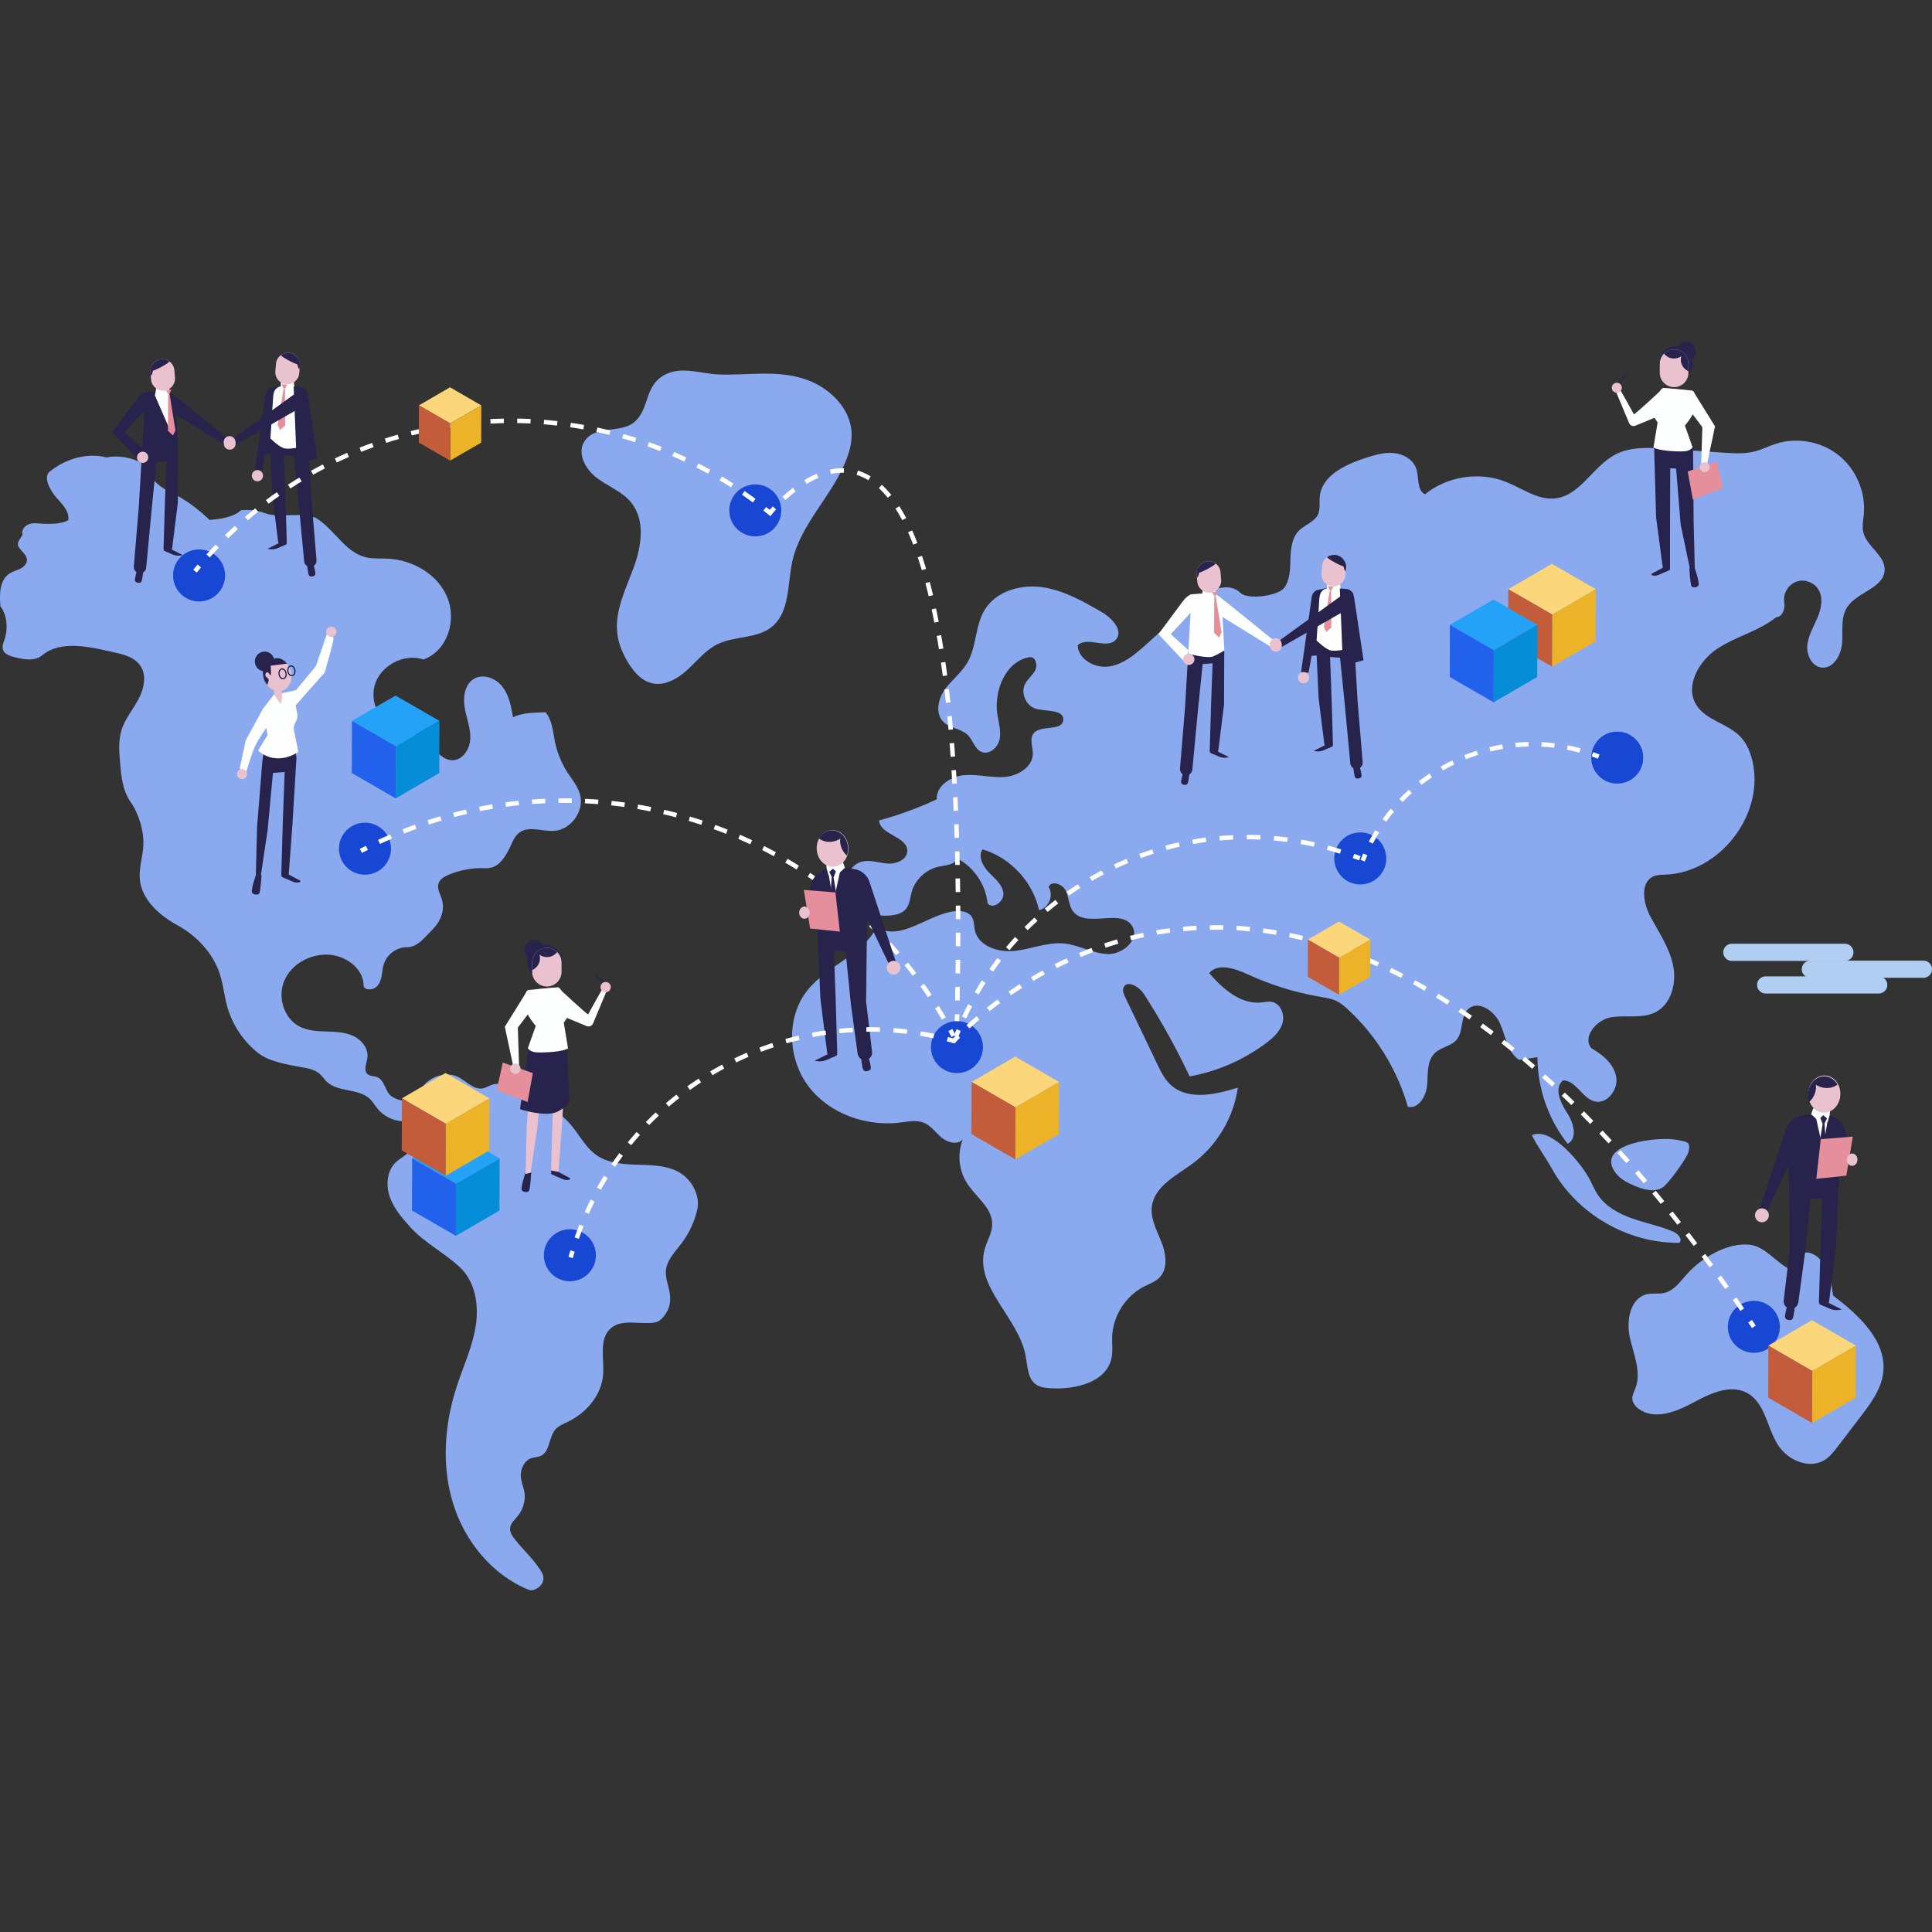 <?xml version="1.0" encoding="utf-8"?>
<!-- Generator: Adobe Illustrator 17.0.0, SVG Export Plug-In . SVG Version: 6.00 Build 0)  -->
<!DOCTYPE svg PUBLIC "-//W3C//DTD SVG 1.1//EN" "http://www.w3.org/Graphics/SVG/1.1/DTD/svg11.dtd">
<svg version="1.1" id="Layer_1" xmlns="http://www.w3.org/2000/svg" xmlns:xlink="http://www.w3.org/1999/xlink" x="0px" y="0px"
	 width="144px" height="144px" viewBox="0 0 144 144" enable-background="new 0 0 144 144" xml:space="preserve">
<rect x="0" y="0" width="144" height="144" fill="#333333" stroke="none"/>
<g>
	<g>
		<g>
			<g>
				<defs>
					<path id="SVGID_1_" d="M-28.516,111.245l-28.11-4.942c-3.141-0.552-19.629-1.288-19.076-4.429l-1.044-16.287
						c-0.704-10.976,4.706-21.439,14.057-27.231c2.783-1.724,5.564-3.342,7.96-4.615c3.649-1.94,8.129-1.324,11.118,1.53
						l21.352,20.387c3.141,0.552,5.259,3.574,4.707,6.715l-4.248,24.165C-22.353,109.679-25.375,111.797-28.516,111.245z"/>
				</defs>
				<clipPath id="SVGID_2_">
					<use xlink:href="#SVGID_1_"  overflow="visible"/>
				</clipPath>
				<g opacity="0.1" clip-path="url(#SVGID_2_)">
					<path fill="#606060" d="M-36.787,85.327c0,0-2.053,7.146-7.375,10.39c0,0,29.56,22.169,33.739,24.113
						c4.179,1.944,13.422-17.585,12.289-18.906C0.733,99.603-36.787,85.327-36.787,85.327z"/>
				</g>
			</g>
		</g>
		<g>
			<g>
				<defs>
					<path id="SVGID_3_" d="M-27.384,114.075l-28.11-4.942c-3.141-0.552-19.629-1.288-19.076-4.429l-1.044-16.287
						c-0.704-10.976,4.706-21.439,14.057-27.231c2.783-1.724,5.564-3.342,7.96-4.615c3.649-1.94,8.129-1.324,11.118,1.53
						l21.352,20.387c3.141,0.552,5.259,3.574,4.707,6.715l-4.248,24.165C-21.222,112.509-24.243,114.627-27.384,114.075z"/>
				</defs>
				<clipPath id="SVGID_4_">
					<use xlink:href="#SVGID_3_"  overflow="visible"/>
				</clipPath>
				<g clip-path="url(#SVGID_4_)">
					<path fill="#525B9B" d="M-35.656,88.156c0,0-2.053,7.146-7.375,10.39c0,0,29.56,22.169,33.739,24.113
						c4.179,1.944,13.422-17.585,12.289-18.906C1.865,102.432-35.656,88.156-35.656,88.156z"/>
				</g>
			</g>
		</g>
	</g>
</g>
<g>
	<g>
		<path fill="#8AA9EF" d="M19.821,38.272c-0.59-0.223-1.231-0.307-1.858-0.243c-0.553,0.524-1.586,0.672-2.346,0.723
			c-0.782-0.761-1.725-1.468-2.697-1.962c-0.65-0.33-1.409-0.678-1.609-1.379c-0.32-1.119-2.236-1.57-3.371-1.313
			c-1.44-0.389-3.084,0.112-4.24,1.055c-0.511,0.416,0.064,1.449,0.504,1.938c0.441,0.49,0.988,1.036,0.885,1.687
			c-0.533,0.272-1.256,0.287-1.854,0.26c-0.352-0.016-0.713-0.084-1.049,0.02c-0.336,0.104-0.629,0.469-0.499,0.796
			c-0.231,0.402-0.509,0.613-0.241,0.991c0.209,0.295,0.564,0.538,0.561,0.899c-0.002,0.287-0.244,0.519-0.501,0.648
			c-0.257,0.129-0.545,0.194-0.788,0.348c-0.759,0.482-0.766,1.568-0.685,2.463c0.491,0.602,0.568,1.64,0.331,2.38
			c-0.09,0.282-0.235,0.582-0.134,0.86c0.116,0.319,0.491,0.444,0.819,0.529c0.702,0.181,1.527,0.338,2.085-0.124
			c1.471-1.218,3.756-0.587,5.619-0.168c0.644,0.145,1.321,0.382,1.697,0.924c0.501,0.722,0.287,1.725-0.125,2.502
			c-0.413,0.776-1.005,1.466-1.266,2.306c-0.245,0.787-0.177,1.633-0.106,2.454c0.087,1.011,0.193,2.076,0.779,2.904
			c0.614,0.869,1.002,2.165,0.953,3.228c-0.039,0.853-0.34,1.692-0.262,2.542c0.142,1.542,1.474,2.699,2.833,3.441
			c1.422,0.777,2.648,2.099,3.139,3.644c0.246,0.776,0.32,1.596,0.536,2.38c0.375,1.358,1.191,2.591,2.294,3.468
			c0.804,0.639,2.123,0.866,3.133,1.049c0.524,0.095,1.089,0.171,1.484,0.528c0.182,0.165,0.314,0.379,0.488,0.551
			c0.844,0.835,2.398,0.492,3.252,1.317c0.22,0.213,0.371,0.486,0.565,0.723c0.521,0.639,1.368,0.996,2.189,0.922
			c-0.192,0.627,0.56,1.364,0.328,1.977c-0.187,0.494-0.752,0.711-1.14,1.069c-0.674,0.622-0.778,1.685-0.488,2.554
			c0.29,0.869,0.904,1.588,1.518,2.269c1.14,1.264,2.51,1.877,3.745,3.046c1.145,1.084,1.406,2.837,1.154,4.393
			c-0.252,1.556-0.933,3.004-1.421,4.503c-0.91,2.801-1.13,5.879-0.26,8.692c0.87,2.813,2.906,5.321,5.635,6.428
			c0.302,0.122,0.672-0.089,0.893-0.328s0.269-0.621,0.114-0.907c-0.493-0.906-1.369-1.68-2.008-2.49
			c-0.201-0.255-0.413-0.543-0.387-0.867c0.029-0.363,0.342-0.625,0.572-0.907c0.349-0.428,0.538-0.983,0.523-1.535
			c-0.014-0.519-0.316-1.026-0.299-1.545c0.018-0.519,0.298-1.065,0.789-1.232c0.224-0.076,0.472-0.069,0.688-0.165
			c0.711-0.313,0.598-1.398,1.112-1.98c0.239-0.27,0.59-0.405,0.915-0.561c1.375-0.661,2.505-1.971,2.631-3.491
			c0.1-1.216-0.342-2.693,0.582-3.489c0.848-0.731,2.154-0.246,3.26-0.425c0.45-0.073,0.75-0.492,0.961-0.896
			c0.211-0.404,0.235-0.884,0.159-1.334c-0.093-0.553-0.33-1.093-0.278-1.652c0.074-0.786,0.688-1.391,1.164-2.02
			c0.562-0.744,0.965-1.607,1.174-2.516c0.239-1.038-0.425-2.264-1.356-2.781c-0.931-0.518-2.047-0.532-3.112-0.563
			c-1.065-0.03-2.193-0.111-3.063-0.726c-0.797-0.563-1.247-1.484-1.877-2.229c-1.063-1.257-2.608-1.983-4.103-2.672
			c-0.564-0.26-1.197-0.525-1.788-0.331c-0.233,0.076-0.442,0.221-0.683,0.267c-0.66,0.126-1.194-0.497-1.785-0.817
			c-1.227-0.663-2.99,0.297-3.099,1.687c-0.635,0.219-1.811,0.03-2.171-0.536c-0.259-0.408-0.363-0.978-0.809-1.164
			c-0.238-0.099-0.536-0.062-0.73-0.232c-0.321-0.283-0.071-0.795-0.014-1.219c0.092-0.677-0.414-1.321-1.03-1.615
			c-0.616-0.294-1.322-0.318-2.005-0.34c-0.683-0.022-1.39-0.053-2-0.359c-1.189-0.596-1.676-2.209-1.155-3.433
			c0.522-1.223,1.887-1.978,3.216-1.94c1.303,0.038,2.678,0.99,2.693,2.293c0.004,0.33,0.533,0.368,0.82,0.204
			s0.437-0.494,0.507-0.817c0.07-0.323,0.08-0.659,0.179-0.974c0.229-0.73,0.968-1.267,1.733-1.258
			c0.798,0.009,1.358-0.787,1.925-1.349c0.566-0.562,0.905-1.41,0.682-2.177c-0.121-0.413-0.396-0.83-0.258-1.238
			c0.108-0.319,0.436-0.505,0.747-0.635c0.861-0.361,1.802-0.53,2.735-0.49c0.813,0.034,1.231-0.476,1.645-1.176
			c0.3-0.506,0.433-1.145,0.91-1.488c0.715-0.513,1.702-0.06,2.58-0.119c1.281-0.086,2.282-1.524,1.918-2.756
			c-0.173-0.586-0.583-1.066-0.916-1.578c-0.459-0.705-0.783-1.498-0.95-2.323c-0.153-0.758-0.197-1.592-0.697-2.182
			c-0.781,0.037-1.727,0.014-2.422,0.373c-0.137-0.795-0.289-1.625-0.78-2.265c-0.491-0.64-1.435-1.012-2.13-0.601
			c-0.679,0.401-0.826,1.333-0.701,2.111c0.126,0.779,0.448,1.532,0.427,2.32s-0.569,1.66-1.357,1.638
			c-0.411-0.011-0.778-0.262-1.067-0.554c-0.414-0.418-0.741-0.953-1.273-1.204c-0.408-0.192-0.877-0.188-1.317-0.287
			c-1.499-0.336-2.528-2.057-2.114-3.537s2.186-2.417,3.642-1.926c1.764-0.647,2.482-2.871,1.778-4.613
			c-0.704-1.742-2.595-2.823-4.472-2.906c-0.549-0.024-1.109,0.024-1.642-0.111c-1.506-0.381-2.295-2.037-3.605-2.871
			C22.77,38.108,20.777,38.634,19.821,38.272z"/>
		<path fill="#8AA9EF" d="M43.565,32.89c-0.58,0.884,0.069,2.09,0.913,2.727c0.844,0.637,1.899,1.019,2.567,1.84
			c1.072,1.318,0.767,3.268,0.18,4.863c-0.587,1.595-1.415,3.207-1.214,4.895c0.095,0.796,0.419,1.551,0.843,2.231
			c0.41,0.659,0.969,1.293,1.724,1.475c0.959,0.231,1.931-0.333,2.658-1c0.727-0.667,1.359-1.474,2.245-1.908
			c1.276-0.625,2.917-0.392,4.028-1.278c1.376-1.096,1.172-3.187,1.55-4.905c0.635-2.884,3.131-5.015,4.107-7.802
			c0.191-0.545,0.322-1.119,0.309-1.696c-0.043-1.866-1.614-3.418-3.375-4.039c-2.173-0.767-4.369-0.286-6.599-0.387
			c-1.213-0.055-2.552-0.568-3.726-0.076c-1.81,0.759-1.279,2.545-2.465,3.604C46.283,32.35,44.389,31.631,43.565,32.89z"/>
		<path fill="#8AA9EF" d="M92.466,44.2c-1.037-1.009-2.731-0.033-3.807,0.934c-1.07,0.961-2.141,1.921-3.211,2.882
			c-0.804,0.722-1.67,1.474-2.735,1.653c-1.066,0.179-2.348-0.497-2.391-1.577c0.729-0.686,2.182,0.334,2.848-0.414
			c0.59-0.663-0.283-1.613-1.052-2.057c-1.406-0.812-2.859-1.641-4.468-1.86c-1.609-0.219-3.433,0.319-4.269,1.711
			c-0.715,1.192-0.584,2.747-1.292,3.942c-0.443,0.749-1.174,1.283-1.677,1.993c-0.503,0.71-0.719,1.781-0.102,2.395
			c0.498,0.496,1.344,0.496,1.836,0.997c0.379,0.385,0.508,1.029,1.005,1.242c0.568,0.243,1.21-0.305,1.347-0.907
			c0.136-0.603-0.055-1.224-0.154-1.834c-0.295-1.824,0.62-4.066,2.449-4.326c0.416,0.016,0.554,0.611,0.368,0.983
			c-0.187,0.372-0.55,0.631-0.747,0.998c-0.371,0.692,0.06,1.679,0.82,1.878c0.792,0.207,2.116,0.041,2.011,0.853
			c-0.111,0.863-1.706,0.297-2.223,0.997c-0.305,0.413-0.035,0.988-0.043,1.501c-0.014,1.003-1.121,1.656-2.121,1.727
			c-1,0.071-2.002-0.225-3-0.134c-0.999,0.091-2.086,0.798-2.04,1.8c-1.383,0.648-2.822,1.174-4.296,1.571
			c0.063,1.085,2.11,1.187,2.102,2.274c-0.005,0.652-0.813,0.992-1.463,0.944c-0.651-0.048-1.307-0.307-1.938-0.14
			c-1.09,0.288-1.472,1.82-0.868,2.772c0.603,0.952,1.844,1.33,2.968,1.241c0.45-0.036,0.933-0.155,1.214-0.508
			c0.269-0.337,0.291-0.801,0.404-1.217c0.253-0.932,1.048-1.695,1.99-1.91c0.531-0.121,1.181-0.131,1.467-0.595
			c1.215,0.657,2.069,1.939,2.209,3.313c0.391,0.504,1.261-0.146,1.176-0.778c-0.085-0.632-0.644-1.072-1.087-1.53
			c-0.444-0.458-0.814-1.171-0.466-1.706c2.076,0.61,3.754,2.414,4.213,4.529c0.724-0.144,1.123-1.124,0.707-1.733
			c0.225-0.505,1.049-0.216,1.286,0.283s0.216,1.115,0.555,1.552c0.98,1.263,3.604-0.278,4.407,1.105
			c0.563,0.969-0.705,2.099-1.826,2.065c-1.12-0.035-2.143-0.675-3.258-0.786c-1.231-0.123-2.427,0.407-3.655,0.55
			c-1.229,0.143-2.743-0.337-3.002-1.546c-0.07-0.326-0.042-0.684-0.214-0.969c-0.245-0.405-0.797-0.499-1.268-0.446
			c-2.044,0.232-4.118,2.341-5.806,1.166c-1.079,2.101-3.718,2.891-5.191,4.738c-1.602,2.01-1.468,5.114,0.088,7.16
			c1.556,2.046,4.305,3.012,6.855,2.69c0.584-0.074,1.199-0.205,1.743,0.02c0.539,0.223,0.883,0.744,1.333,1.115
			c0.45,0.371,1.195,0.556,1.568,0.108c-0.427,1.057-0.308,2.318,0.308,3.278c0.665,1.035,1.905,1.854,1.88,3.085
			c-0.013,0.637-0.384,1.206-0.557,1.819c-0.794,2.809,2.526,5.101,3.05,7.973c0.141,0.773,0.141,1.704,0.794,2.141
			c0.3,0.201,0.677,0.241,1.038,0.265c1.851,0.121,4.182-0.429,4.567-2.244c0.109-0.513,0.031-1.045,0.047-1.569
			c0.047-1.568,1.006-3.076,2.406-3.783c0.38-0.192,0.798-0.335,1.101-0.634c0.668-0.657,0.52-1.772,0.177-2.644
			c-0.343-0.872-0.842-1.752-0.722-2.682c0.193-1.493,1.795-2.281,3.009-3.17c1.828-1.339,3.082-3.435,3.399-5.679
			c-1.685,0.529-3.749,0.981-5.033-0.232c-0.445-0.42-0.719-0.986-0.984-1.539c-0.794-1.658-1.587-3.316-2.381-4.975
			c-0.105-0.219-0.211-0.469-0.126-0.696c0.232-0.616,1.157-0.102,1.513,0.451c1.273,1.974,2.415,4.032,3.418,6.155
			c2.05-0.372,4.011-1.225,5.681-2.47c0.533-0.397,1.062-0.873,1.243-1.513c0.18-0.64-0.151-1.461-0.806-1.575
			c-0.253-0.044-0.511,0.02-0.767,0.047c-1.546,0.162-2.888-1.016-3.899-2.196c0.693-0.776,1.951-0.326,2.896,0.108
			c1.693,0.778,3.487,1.335,5.323,1.653c0.458,0.079,0.927,0.147,1.34,0.36c0.289,0.149,0.538,0.364,0.777,0.585
			c2.118,1.951,3.685,4.495,4.475,7.264c0.809,0.181,1.377-0.815,1.441-1.641c0.064-0.826-0.033-1.779,0.562-2.356
			c0.467-0.453,1.236-0.516,1.646-1.021c0.517-0.637,0.247-1.711,0.85-2.266c0.757-0.696,1.98,0.155,2.384,1.101
			c0.404,0.945,0.551,2.108,1.401,2.686c0.458-0.066,0.917-0.132,1.375-0.198c0.007,2.32,0.813,4.63,2.25,6.452
			c0.785-0.411,0.429-1.604-0.061-2.342c-0.49-0.738-0.971-1.839-0.275-2.386c0.966,0.009,1.417,1.342,2.356,1.57
			c0.934,0.227,1.768-0.884,1.6-1.831c-0.168-0.946-0.982-1.642-1.822-2.109c-0.753-0.825,0.334-2.143,1.436-2.329
			s2.306,0.127,3.304-0.374c1.196-0.601,1.596-2.179,1.324-3.49c-0.272-1.311-1.049-2.449-1.685-3.627
			c-0.542-1.006-0.81-2.577,0.244-3.019c0.282-0.118,0.598-0.113,0.904-0.126c3.988-0.169,7.287-4.391,6.487-8.301
			c-0.151-0.737-0.436-1.469-0.962-2.006c-0.948-0.968-2.557-1.195-3.265-2.35c-0.866-1.413,0.205-3.286,1.592-4.194
			c1.387-0.907,3.081-1.301,4.376-2.335c0.345-0.009,0.53-0.347,0.593-0.687c0.04-0.213-0.013-0.432-0.015-0.649
			c-0.005-0.595,0.42-1.168,0.991-1.336c0.571-0.168,1.238,0.083,1.557,0.586c0.393,0.62,0.234,1.438-0.051,2.115
			c-0.285,0.676-0.688,1.324-0.762,2.054c-0.074,0.73,0.34,1.588,1.069,1.67c0.892,0.1,1.468-0.958,1.526-1.853
			c0.058-0.895-0.116-1.873,0.365-2.63c0.731-1.151,2.752-1.421,2.804-2.784c0.042-1.103-1.345-1.75-1.594-2.825
			c-0.1-0.434-0.001-0.885,0.04-1.328c0.153-1.654-0.575-3.364-1.874-4.4c-1.299-1.036-3.128-1.366-4.707-0.85
			c-0.514,0.168-1.001,0.419-1.524,0.557c-0.773,0.203-1.587,0.15-2.384,0.096c-1.426-0.097-2.853-0.195-4.279-0.292
			c-1.276-0.087-2.629-0.16-3.761,0.436c-1.655,0.87-2.593,3.038-4.449,3.262c-1.309,0.159-2.475-0.746-3.701-1.231
			c-1.982-0.785-4.375-0.415-6.029,0.93c-0.622-0.317-0.43-1.243-0.649-1.905c-0.229-0.691-0.972-1.109-1.697-1.172
			c-0.725-0.063-1.443,0.158-2.135,0.384c-1.491,0.487-3.225,1.318-3.363,2.88c-0.039,0.44,0.06,0.908-0.125,1.309
			c-0.264,0.571-0.977,0.761-1.421,1.206c-0.53,0.531-0.613,1.35-0.635,2.1c-0.022,0.75-0.029,1.554-0.462,2.166
			C95.284,44.415,93.004,44.723,92.466,44.2z"/>
		<path fill="#8AA9EF" d="M120.371,87.358c0.344,0.5,0.912,0.793,1.471,1.03c0.675,0.287,1.496,0.509,2.105,0.1
			c0.416-0.28,1.802-2.198,1.898-2.614c0.186-0.802-0.082-0.756-0.882-0.918C123.668,84.693,118.886,85.199,120.371,87.358z"/>
		<path fill="#8AA9EF" d="M115.658,87.088c1.857,3.38,5.661,5.595,9.517,5.542c0.267-0.273-0.127-0.69-0.479-0.839
			c-0.973-0.411-2.02-0.616-3.018-0.966c-0.997-0.349-1.983-0.878-2.575-1.754c-0.247-0.366-0.415-0.778-0.619-1.17
			c-0.585-1.128-2.873-3.97-4.304-3.289C114.553,85.396,115.203,86.26,115.658,87.088z"/>
		<path fill="#8AA9EF" d="M125.738,94.96c-0.495,0.554-0.958,1.231-1.68,1.403c-0.427,0.102-0.883,0.005-1.311,0.104
			c-1.258,0.291-1.55,1.982-1.264,3.241c0.286,1.259,0.876,2.58,0.406,3.783c-0.095,0.242-0.232,0.479-0.228,0.738
			c0.005,0.312,0.219,0.585,0.468,0.772c1.149,0.861,2.779,0.243,4.042-0.441c1.262-0.684,2.792-1.423,4.053-0.735
			c1.349,0.736,1.476,2.601,2.307,3.894c0.731,1.136,2.342,1.817,3.482,1.092c0.387-0.246,0.674-0.618,0.953-0.983
			c0.571-0.746,1.142-1.492,1.713-2.239c0.755-0.987,1.538-2.04,1.684-3.274c0.281-2.384-1.832-4.299-3.738-5.758
			c-0.101-0.76-0.21-1.543-0.598-2.205c-0.777-1.326-2.365-1.467-1.932,0.411c-1.243,0.043-2.249-1.803-3.632-1.981
			C128.778,92.567,126.81,93.76,125.738,94.96z"/>
	</g>
	<g>
		<path fill="#27234C" d="M39.596,87.379c0,0-0.073,1.255-0.173,1.389c-0.1,0.133-0.434,0.1-0.534-0.067
			c-0.1-0.167,0.267-1.267,0.267-1.267L39.596,87.379z"/>
		<path fill="#EAC1CE" d="M41.809,76.166l0.394,2.485l-0.303,4.97l-0.275,3.725c-0.02,0.162,0.055,0.257-0.105,0.288l0,0
			c-0.24,0.046-0.46-0.145-0.447-0.389l0.115-3.932l0.133-3.602l-0.872,0.066l-0.398,4.268l-0.503,3.369L39.172,87.5l0.091-3.667
			l0.394-4.909l0.221-1.61l0.832-0.178L41.809,76.166z"/>
		<path fill="#27234C" d="M41.621,87.348l0.889,0.475l-0.063,0.105c-0.248,0.046-0.349,0.032-0.58-0.07l-0.78-0.344l-0.015-0.27
			L41.621,87.348z"/>
		<path fill="#27234C" d="M40.536,76.348l-1.152,1.758l-0.621,4.57c0,0,1.974,0.645,2.847,0.152
			c0.873-0.493,0.835-0.721,0.835-0.721l-0.182-3.94l-0.97-2.667c-0.019-0.341-0.15-0.842-0.485-0.909l-0.121-0.394l-0.879,0.242
			h0.091c-0.258,0.18-0.08,0.057-0.152,0.364L40.536,76.348z"/>
		<polygon fill="#EAC1CE" points="39.944,73.737 41.395,73.604 40.961,75.063 		"/>
		<circle fill="#27234C" cx="40.614" cy="71.698" r="1.291"/>
		<circle fill="#27234C" cx="39.829" cy="70.785" r="0.735"/>
		<path fill="#FDFEFE" d="M41.571,73.588c0,0,2.244,2.102,2.274,2.011s1.061-1.909,1.061-1.909l0.303,0.182l-1.005,2.406
			c-0.08,0.192-0.304,0.28-0.493,0.194l-2.205-0.912L41.571,73.588z"/>
		<path fill="#EAC1CE" d="M40.758,70.643c0.603,0,1.097,0.492,1.097,1.095l0.001,0.692c0,0.603-0.492,1.097-1.095,1.097
			c-0.603,0-1.097-0.492-1.097-1.095l-0.001-0.692C39.662,71.137,40.155,70.644,40.758,70.643z"/>
		<path fill="#27234C" d="M40.758,70.643c-0.603,0-1.096,0.494-1.095,1.097l0,0.567c0.344-0.15,0.586-0.492,0.585-0.892
			c0-0.089-0.016-0.174-0.039-0.256c0.158,0.111,0.35,0.178,0.558,0.178c0.31,0,0.584-0.149,0.761-0.376
			C41.331,70.765,41.058,70.643,40.758,70.643z"/>
		<path fill="#FDFEFE" d="M42.021,76.226l0.328-0.483c0.153-0.225,0.17-0.516,0.044-0.757l-0.19-0.366
			c-0.286-0.383-0.296-0.965-0.632-1.032l-2.202,0.2L39.3,73.836c-0.171,0.119-0.28,0.862-0.037,1.602
			c0.125,0.379,0.667,1.03,0.667,1.03l-0.588,1.669c0.103,0.134,0.3,0.284,0.679,0.301c0.591,0.026,1.896-0.036,2.318-0.295
			L42.021,76.226z"/>
		<path fill="#FDFEFE" d="M39.3,73.836"/>
		<polygon fill="#FDFEFE" points="39.3,73.836 37.627,76.529 38.233,79.378 38.687,79.439 38.596,76.59 39.99,74.742 		"/>
		<polygon fill="#E48F9B" points="37.475,79.196 39.718,79.984 39.324,82.136 37.02,81.257 		"/>
		<circle fill="#EAC1CE" cx="38.414" cy="79.651" r="0.384"/>
		<g>
			
				<rect x="44.115" y="73.196" transform="matrix(0.77 0.638 -0.638 0.77 57.13 -11.879)" fill="#27234C" width="1.827" height="0.091"/>
		</g>
		<circle fill="#EAC1CE" cx="45.142" cy="73.575" r="0.384"/>
	</g>
	<g>
		<path fill="#27234C" d="M125.91,42.346c0,0,0.071,1.223,0.169,1.353c0.097,0.13,0.422,0.097,0.52-0.065
			c0.097-0.162-0.26-1.234-0.26-1.234L125.91,42.346z"/>
		<path fill="#27234C" d="M123.756,31.425l-0.465,1.961l0.146,5.185l0.498,3.743c0.02,0.157-0.054,0.251,0.102,0.281h0
			c0.234,0.045,0.448-0.141,0.436-0.379l0.001-3.547l0.016-3.776l0.437,0.032l0.34,4.181l0.69,3.275l0.366,0.083l-0.089-3.572
			l-0.044-5.49l-0.555-0.86l-0.81-0.174L123.756,31.425z"/>
		<path fill="#27234C" d="M123.938,42.317l-0.866,0.463l0.062,0.103c0.241,0.045,0.34,0.031,0.565-0.068l0.759-0.335l0.015-0.263
			L123.938,42.317z"/>
		<polygon fill="#EAC1CE" points="125.571,29.059 124.158,28.93 124.581,30.351 		"/>
		<circle fill="#27234C" cx="124.919" cy="27.073" r="1.257"/>
		<circle fill="#27234C" cx="125.683" cy="26.184" r="0.715"/>
		<path fill="#FDFEFE" d="M123.987,28.914c0,0-2.185,2.047-2.215,1.959c-0.03-0.089-1.033-1.86-1.033-1.86l-0.295,0.177l0.979,2.344
			c0.078,0.187,0.296,0.273,0.481,0.189l2.147-0.888L123.987,28.914z"/>
		<path fill="#EAC1CE" d="M124.779,26.046c-0.587,0-1.068,0.48-1.069,1.067l-0.001,0.674c0,0.587,0.48,1.068,1.067,1.069
			c0.587,0,1.068-0.48,1.069-1.067l0.001-0.674C125.846,26.527,125.366,26.046,124.779,26.046z"/>
		<path fill="#27234C" d="M124.779,26.046c0.587,0,1.067,0.481,1.067,1.069l0,0.552c-0.335-0.146-0.57-0.479-0.57-0.868
			c0-0.087,0.016-0.169,0.038-0.249c-0.154,0.109-0.341,0.173-0.544,0.173c-0.302,0-0.568-0.145-0.742-0.366
			C124.221,26.165,124.486,26.046,124.779,26.046z"/>
		<path fill="#FDFEFE" d="M123.549,31.484l-0.319-0.471c-0.149-0.219-0.165-0.502-0.043-0.737l0.185-0.356
			c0.279-0.373,0.289-0.94,0.615-1.006l2.145,0.195l0.067,0.047c0.166,0.116,0.273,0.84,0.036,1.561
			c-0.122,0.37-0.649,1.004-0.649,1.004l0.572,1.626c-0.101,0.131-0.292,0.277-0.661,0.293c-0.575,0.025-1.846-0.036-2.258-0.288
			L123.549,31.484z"/>
		<path fill="#FDFEFE" d="M126.199,29.156"/>
		<polygon fill="#FDFEFE" points="126.199,29.156 127.829,31.779 127.239,34.554 126.796,34.613 126.884,31.838 125.527,30.038 		
			"/>
		<polygon fill="#E48F9B" points="127.976,34.377 125.792,35.144 126.176,37.24 128.419,36.384 		"/>
		<circle fill="#EAC1CE" cx="127.061" cy="34.82" r="0.374"/>
		<g>
			
				<rect x="119.73" y="28.533" transform="matrix(-0.77 0.638 -0.638 -0.77 231.703 -26.433)" fill="#27234C" width="1.78" height="0.088"/>
		</g>
		<circle fill="#EAC1CE" cx="120.509" cy="28.901" r="0.374"/>
	</g>
	<g>
		<g>
			<path fill="#27234C" d="M98.035,44.669l-0.5,4.217l1.117-0.047c0,0,0.698-0.884,0.698-1.024c0-0.14,0.705-0.552,0.306-1.044
				C99.257,46.28,98.035,44.669,98.035,44.669z"/>
			<path fill="#27234C" d="M99.104,43.775l-0.973,0.217c-0.205,0.103-0.343,0.304-0.366,0.532l-0.79,5.571l0.558,0.047l0.804-4.486
				L99.104,43.775z"/>
			<path fill="#27234C" d="M98.338,45.657l-0.247,2.225l0.19,4.156l0.426,3.411c0.017,0.138,0.121,0.249,0.258,0.275l0,0
				c0.205,0.04,0.392-0.123,0.382-0.332l-0.098-3.353l-0.114-3.072l0.744,0.056l0.337,3.328l0.432,4.581
				c0.036,0.206,0.206,0.362,0.414,0.381l0,0c0.293,0.027,0.537-0.224,0.502-0.516l-0.38-4.588l-0.236-4.085l-0.581-1.201
				l-0.709-0.152L98.338,45.657z"/>
			<path fill="#FDFEFE" d="M98.372,44.387c0.066-0.39,0.461-0.632,0.839-0.515c0.16,0.049,1.351,0.097,1.351,0.097l0.381,0.677
				l-0.168,0.566l0.175,3.036c0,0-1.419,0.392-1.861,0.203s-0.958-0.714-0.958-0.714l0.21-3.167L98.372,44.387z"/>
			<path fill="#27234C" d="M98.878,55.481l-0.967,0.484l0.131,0.024c0.211,0.04,0.43,0.014,0.627-0.072l0.665-0.293l0.013-0.231
				L98.878,55.481z"/>
			<path fill="#27234C" d="M100.841,56.991c0,0,0.085,0.853,0.171,0.967c0.085,0.114,0.37,0.085,0.455-0.057
				c0.085-0.142-0.228-1.081-0.228-1.081L100.841,56.991z"/>
			<path fill="#FDFEFE" d="M98.903,43.686c0.003-0.033,0.053-0.348,0.053-0.348s0.873-0.043,0.893,0.016
				c0.02,0.059,0.128,1.036,0.128,1.036s-0.719-0.026-0.751-0.037c-0.032-0.011-0.299-0.148-0.299-0.148L98.903,43.686z"/>
			<polygon fill="#E48F9B" points="98.968,43.7 99.386,43.735 99.164,44.1 			"/>
			<polygon fill="#E48F9B" points="98.674,46.725 98.853,47.115 99.232,46.771 99.219,44.065 99.101,44.084 			"/>
			<path fill="#EAC1CE" d="M99.507,41.359c-0.489-0.04-0.923,0.327-0.963,0.817l-0.046,0.562c-0.04,0.489,0.327,0.923,0.817,0.963
				c0.489,0.04,0.923-0.327,0.963-0.817l0.046-0.562C100.364,41.832,99.996,41.399,99.507,41.359z"/>
			<path fill="#27234C" d="M100.323,42.287c0.021-0.475-0.338-0.889-0.816-0.929c-0.222-0.018-0.43,0.05-0.598,0.173
				c0.108,0.136,0.416,0.297,0.494,0.343c0.13,0.077,0.265,0.148,0.403,0.211C99.975,42.162,100.148,42.226,100.323,42.287z"/>
			<path fill="#27234C" d="M100.324,42.322c0.014-0.172-0.024-0.336-0.099-0.48c-0.033,0.057-0.058,0.124-0.069,0.184
				c-0.022,0.117-0.01,0.239,0.021,0.354c0.017,0.063,0.042,0.127,0.088,0.174c0.01,0.01,0.025,0.014,0.037,0.022L100.324,42.322z"
				/>
			<path fill="#27234C" d="M100.562,43.968c-0.235,0.171-5.398,3.919-5.398,3.919l0.14,0.465l5.472-3.142l0.168-0.566
				L100.562,43.968z"/>
			<path fill="#27234C" d="M99.862,43.86l0.233,5.77l1.536-0.419l-0.687-4.566l-0.087-0.413c-0.101-0.179-0.278-0.302-0.481-0.333
				L99.862,43.86z"/>
			<circle fill="#EAC1CE" cx="97.162" cy="50.514" r="0.419"/>
			<circle fill="#EAC1CE" cx="95.096" cy="48.132" r="0.441"/>
		</g>
		<g>
			<path fill="#FDFEFE" d="M90.666,45.707l4.442,2.743l0.14-0.465c0,0-4.134-3.351-4.369-3.521l-0.349-0.213l-0.754,0.014
				l-0.182,0.685c0,0,0.168,0.629,0.224,0.671C89.874,45.663,90.666,45.707,90.666,45.707z"/>
			<path fill="#FDFEFE" d="M89.724,44.221l-0.968,0.078c-0.205,0.103-0.409,0.259-0.601,0.525l-1.816,2.445l2.11,2.236l0.21-0.978
				l-1.397-1.258l1.607-1.733L89.724,44.221z"/>
			<path fill="#27234C" d="M90.855,48.169l0.394,0.34l-0.016,4.001l-0.426,3.411c-0.017,0.138-0.121,0.249-0.258,0.275l0,0
				c-0.205,0.04-0.392-0.123-0.381-0.332l0.098-3.353l0.114-3.072l-0.744,0.056l-0.337,3.328l-0.432,4.581
				c-0.036,0.206-0.206,0.362-0.414,0.381l0,0c-0.293,0.027-0.537-0.224-0.502-0.516l0.38-4.588l0.236-4.085l0.581-1.201
				l0.709-0.152L90.855,48.169z"/>
			<path fill="#FDFEFE" d="M90.991,45.062c-0.066-0.39-0.31-0.835-0.688-0.718c-0.16,0.049-1.351,0.097-1.351,0.097l-0.381,0.677
				l0.168,0.566l-0.175,3.036c0,0,1.419,0.392,1.861,0.203c0.442-0.189,0.831-0.438,0.831-0.438l-0.14-2.627L90.991,45.062z"/>
			<path fill="#27234C" d="M90.636,55.953l0.967,0.483l-0.131,0.024c-0.211,0.04-0.43,0.014-0.627-0.072l-0.665-0.293l-0.013-0.23
				L90.636,55.953z"/>
			<path fill="#27234C" d="M88.674,57.463c0,0-0.085,0.853-0.171,0.967c-0.085,0.114-0.37,0.085-0.455-0.057
				c-0.085-0.142,0.228-1.081,0.228-1.081L88.674,57.463z"/>
			<path fill="#FDFEFE" d="M90.612,44.158c-0.003-0.033-0.053-0.348-0.053-0.348s-0.873-0.043-0.892,0.016s-0.128,1.036-0.128,1.036
				s0.719-0.026,0.751-0.037c0.032-0.011,0.299-0.148,0.299-0.148L90.612,44.158z"/>
			<polygon fill="#E48F9B" points="90.756,44.102 90.338,44.137 90.56,44.502 			"/>
			<polygon fill="#E48F9B" points="91.05,47.127 90.871,47.517 90.492,47.173 90.505,44.467 90.623,44.486 			"/>
			<path fill="#EAC1CE" d="M90.008,41.83c0.489-0.04,0.923,0.327,0.963,0.817l0.046,0.562c0.04,0.489-0.327,0.923-0.817,0.963
				c-0.489,0.04-0.923-0.327-0.963-0.817l-0.046-0.562C89.151,42.304,89.518,41.871,90.008,41.83z"/>
			<path fill="#27234C" d="M89.192,42.759c-0.021-0.475,0.338-0.889,0.816-0.929c0.222-0.018,0.43,0.05,0.598,0.173
				c-0.108,0.136-0.416,0.297-0.494,0.343c-0.13,0.077-0.265,0.148-0.403,0.211C89.54,42.634,89.366,42.698,89.192,42.759z"/>
			<path fill="#27234C" d="M89.191,42.793c-0.014-0.172,0.024-0.336,0.099-0.48c0.033,0.057,0.058,0.124,0.069,0.184
				c0.022,0.117,0.01,0.239-0.021,0.354c-0.017,0.063-0.042,0.127-0.088,0.174c-0.01,0.01-0.025,0.014-0.037,0.022L89.191,42.793z"
				/>
			<circle fill="#EAC1CE" cx="88.606" cy="49.145" r="0.419"/>
			<circle fill="#EAC1CE" cx="95.085" cy="48.006" r="0.441"/>
		</g>
	</g>
	<g>
		<g>
			<path fill="#27234C" d="M20.059,29.609l-0.5,4.217l1.117-0.047c0,0,0.698-0.884,0.698-1.024c0-0.14,0.705-0.552,0.306-1.044
				C21.281,31.22,20.059,29.609,20.059,29.609z"/>
			<path fill="#27234C" d="M21.129,28.715l-0.973,0.217c-0.205,0.103-0.343,0.304-0.366,0.532l-0.79,5.571l0.558,0.047l0.804-4.486
				L21.129,28.715z"/>
			<path fill="#27234C" d="M20.363,30.597l-0.247,2.225l0.19,4.156l0.426,3.411c0.017,0.138,0.121,0.249,0.258,0.275l0,0
				c0.205,0.04,0.392-0.123,0.382-0.332l-0.098-3.353l-0.114-3.072l0.744,0.056l0.337,3.328l0.432,4.581
				c0.036,0.206,0.206,0.362,0.414,0.381l0,0c0.293,0.027,0.537-0.224,0.502-0.516l-0.38-4.588l-0.236-4.085l-0.581-1.201
				l-0.709-0.152L20.363,30.597z"/>
			<path fill="#FDFEFE" d="M20.396,29.327c0.066-0.39,0.461-0.632,0.839-0.515c0.16,0.049,1.351,0.097,1.351,0.097l0.381,0.677
				l-0.168,0.566l0.175,3.036c0,0-1.419,0.392-1.861,0.203c-0.442-0.189-0.958-0.714-0.958-0.714l0.21-3.167L20.396,29.327z"/>
			<path fill="#27234C" d="M20.903,40.421l-0.967,0.484l0.131,0.024c0.211,0.04,0.43,0.014,0.627-0.072l0.665-0.293l0.013-0.231
				L20.903,40.421z"/>
			<path fill="#27234C" d="M22.865,41.931c0,0,0.085,0.853,0.171,0.967c0.085,0.114,0.37,0.085,0.455-0.057
				c0.085-0.142-0.228-1.081-0.228-1.081L22.865,41.931z"/>
			<path fill="#FDFEFE" d="M20.927,28.627c0.003-0.033,0.053-0.348,0.053-0.348s0.873-0.043,0.893,0.016
				c0.02,0.059,0.128,1.036,0.128,1.036s-0.719-0.026-0.751-0.037c-0.032-0.011-0.299-0.148-0.299-0.148L20.927,28.627z"/>
			<polygon fill="#E48F9B" points="20.992,28.641 21.411,28.675 21.189,29.041 			"/>
			<polygon fill="#E48F9B" points="20.699,31.666 20.877,32.055 21.257,31.712 21.244,29.006 21.126,29.024 			"/>
			<path fill="#EAC1CE" d="M21.532,26.299c-0.489-0.04-0.923,0.327-0.963,0.817l-0.046,0.562c-0.04,0.489,0.327,0.923,0.817,0.963
				c0.489,0.04,0.923-0.327,0.963-0.817l0.046-0.562C22.388,26.773,22.021,26.339,21.532,26.299z"/>
			<path fill="#27234C" d="M22.347,27.228c0.021-0.475-0.338-0.889-0.816-0.929c-0.222-0.018-0.43,0.05-0.598,0.173
				c0.108,0.136,0.416,0.297,0.494,0.343c0.13,0.077,0.265,0.148,0.403,0.211C21.999,27.102,22.173,27.166,22.347,27.228z"/>
			<path fill="#27234C" d="M22.348,27.262c0.014-0.172-0.024-0.336-0.099-0.48c-0.033,0.057-0.058,0.124-0.069,0.184
				c-0.022,0.117-0.01,0.239,0.021,0.354c0.017,0.063,0.042,0.127,0.088,0.174c0.01,0.01,0.025,0.014,0.037,0.022L22.348,27.262z"/>
			<path fill="#27234C" d="M22.586,28.909c-0.235,0.171-5.398,3.919-5.398,3.919l0.14,0.465l5.472-3.142l0.168-0.566L22.586,28.909z
				"/>
			<path fill="#27234C" d="M21.886,28.8l0.233,5.77l1.536-0.419l-0.687-4.566l-0.087-0.413c-0.101-0.179-0.278-0.302-0.481-0.333
				L21.886,28.8z"/>
			<circle fill="#EAC1CE" cx="19.187" cy="35.455" r="0.419"/>
			<circle fill="#EAC1CE" cx="17.12" cy="33.073" r="0.441"/>
		</g>
		<g>
			<path fill="#27234C" d="M12.691,30.648l4.442,2.743l0.14-0.465c0,0-4.134-3.351-4.369-3.521l-0.349-0.213L11.8,29.206
				l-0.182,0.685c0,0,0.168,0.629,0.224,0.671C11.898,30.603,12.691,30.648,12.691,30.648z"/>
			<path fill="#27234C" d="M11.748,29.161L10.78,29.24c-0.205,0.103-0.409,0.259-0.601,0.525L8.363,32.21l2.11,2.236l0.21-0.978
				L9.285,32.21l1.607-1.733L11.748,29.161z"/>
			<path fill="#27234C" d="M12.88,33.11l0.394,0.34l-0.016,4.001l-0.426,3.411c-0.017,0.138-0.121,0.249-0.258,0.275l0,0
				c-0.205,0.04-0.392-0.123-0.381-0.332l0.098-3.353l0.114-3.072l-0.744,0.056l-0.337,3.328l-0.432,4.581
				c-0.036,0.206-0.206,0.362-0.414,0.381l0,0c-0.293,0.027-0.537-0.224-0.502-0.516l0.38-4.588l0.236-4.085l0.581-1.201
				l0.709-0.152L12.88,33.11z"/>
			<path fill="#27234C" d="M13.016,30.002c-0.066-0.39-0.31-0.835-0.688-0.718c-0.16,0.049-1.351,0.097-1.351,0.097l-0.381,0.677
				l0.168,0.566L10.59,33.66c0,0,1.419,0.392,1.861,0.203c0.442-0.189,0.831-0.438,0.831-0.438l-0.14-2.627L13.016,30.002z"/>
			<path fill="#27234C" d="M12.661,40.893l0.967,0.483l-0.131,0.024c-0.211,0.04-0.43,0.014-0.627-0.072l-0.665-0.293l-0.013-0.23
				L12.661,40.893z"/>
			<path fill="#27234C" d="M10.698,42.403c0,0-0.085,0.853-0.171,0.967c-0.085,0.114-0.37,0.085-0.455-0.057
				c-0.085-0.142,0.228-1.081,0.228-1.081L10.698,42.403z"/>
			<path fill="#FDFEFE" d="M12.636,29.098c-0.003-0.033-0.053-0.348-0.053-0.348s-0.873-0.043-0.892,0.016s-0.147,0.706-0.147,0.706
				s0.738,0.304,0.77,0.293c0.032-0.011,0.299-0.148,0.299-0.148L12.636,29.098z"/>
			<polygon fill="#E48F9B" points="12.781,29.043 12.362,29.077 12.584,29.443 			"/>
			<path fill="#EAC1CE" d="M12.032,26.771c0.489-0.04,0.923,0.327,0.963,0.817l0.046,0.562c0.04,0.489-0.327,0.923-0.817,0.963
				c-0.489,0.04-0.923-0.327-0.963-0.817l-0.046-0.562C11.175,27.244,11.543,26.811,12.032,26.771z"/>
			<path fill="#27234C" d="M11.216,27.699c-0.021-0.475,0.338-0.889,0.816-0.929c0.222-0.018,0.43,0.05,0.598,0.173
				c-0.108,0.136-0.416,0.297-0.494,0.343c-0.13,0.077-0.265,0.148-0.403,0.211C11.565,27.574,11.391,27.638,11.216,27.699z"/>
			<path fill="#27234C" d="M11.216,27.734c-0.014-0.172,0.024-0.336,0.099-0.48c0.033,0.057,0.058,0.124,0.069,0.184
				c0.022,0.117,0.01,0.239-0.021,0.354c-0.017,0.063-0.042,0.127-0.088,0.174c-0.01,0.01-0.025,0.014-0.037,0.022L11.216,27.734z"
				/>
			<circle fill="#EAC1CE" cx="10.631" cy="34.085" r="0.419"/>
			<circle fill="#EAC1CE" cx="17.109" cy="32.947" r="0.441"/>
			<polygon fill="#FDFEFE" points="11.544,29.472 12.605,31.903 12.691,30.648 12.583,29.369 			"/>
			<polygon fill="#E48F9B" points="13.074,32.068 12.896,32.457 12.517,32.114 12.53,29.408 12.648,29.426 			"/>
		</g>
	</g>
	<g>
		<path fill="#27234C" d="M19.493,65.209c0,0-0.073,1.255-0.173,1.389c-0.1,0.133-0.434,0.1-0.534-0.067
			c-0.1-0.167,0.267-1.267,0.267-1.267L19.493,65.209z"/>
		<path fill="#27234C" d="M21.705,53.996l0.394,2.485l-0.303,4.97l-0.275,3.725c-0.02,0.162,0.055,0.257-0.105,0.288l0,0
			c-0.24,0.046-0.46-0.145-0.447-0.389l0.115-3.932l0.133-3.602l-0.872,0.066l-0.398,4.268l-0.503,3.369l-0.376,0.086l0.091-3.667
			l0.394-4.909l0.221-1.61l0.832-0.178L21.705,53.996z"/>
		<path fill="#27234C" d="M21.518,65.179l0.889,0.475l-0.063,0.105c-0.248,0.046-0.349,0.032-0.58-0.07l-0.78-0.344l-0.015-0.27
			L21.518,65.179z"/>
		<g>
			<circle fill="#27234C" cx="19.726" cy="49.299" r="0.734"/>
			<path fill="#EAC1CE" d="M20.977,51.33c0,0,0.165,1.155,0.072,1.271c-0.093,0.116-0.543-0.201-0.554-0.274
				c-0.046-0.313-0.117-1.343-0.117-1.343L20.977,51.33z"/>
			
				<ellipse transform="matrix(-0.973 0.23 -0.23 -0.973 52.411 94.513)" fill="#EAC1CE" cx="20.705" cy="50.306" rx="1.028" ry="1.209"/>
			<path fill="#FDFEFE" d="M21.029,51.668c0,0-0.023,0.837-0.116,0.767c-0.093-0.07-0.488-0.674-0.488-0.674l-0.839,1.086
				l0.357,1.933l-0.712,1.172c1.492,1.236,3.007,0.081,3.007,0.081l-0.328-1.595c-0.033-0.16-0.013-0.327,0.058-0.475l0.133-0.279
				c0.067-0.141,0.088-0.299,0.06-0.453l-0.129-0.694l0.034-1.102L21.029,51.668z"/>
			<path fill="#27234C" d="M20.179,49.617c0.281-0.035,0.562-0.07,0.844-0.104c0.12-0.02,0.254-0.038,0.373-0.058
				c-0.184-0.205-0.422-0.389-0.698-0.401c-0.284-0.012-0.54,0.161-0.763,0.339c-0.077,0.062-0.156,0.128-0.198,0.218
				c-0.037,0.08-0.136,0.227-0.139,0.315c-0.015,0.382,0.033,0.834,0.332,1.12c0.021-0.112,0.12-0.303,0.085-0.411
				c-0.031-0.095-0.215-0.183-0.231-0.282c-0.015-0.099,0.021-0.217,0.114-0.252c0.09-0.034,0.211,0.195,0.283,0.258
				C20.213,50.153,20.18,49.946,20.179,49.617z"/>
			
				<ellipse transform="matrix(-0.987 0.159 -0.159 -0.987 51.082 95.891)" fill="none" stroke="#0F1E51" stroke-width="0.084" stroke-miterlimit="10" cx="21.696" cy="49.994" rx="0.263" ry="0.368"/>
			
				<ellipse transform="matrix(-0.987 0.159 -0.159 -0.987 49.813 96.444)" fill="none" stroke="#0F1E51" stroke-width="0.084" stroke-miterlimit="10" cx="21.039" cy="50.219" rx="0.263" ry="0.368"/>
		</g>
		<path fill="#FDFEFE" d="M24.409,47.129l-0.861,2.515l-1.481,1.791l-0.079,1.187l2.215-2.496c0,0,0.723-2.48,0.655-2.584
			C24.788,47.439,24.409,47.129,24.409,47.129z"/>
		<path fill="#FDFEFE" d="M20.172,52.675L20,52.365l-0.413,0.482l-1.275,2.343l-0.448,2.101c0,0,0.482,0.31,0.517,0.172
			c0.034-0.138,0.413-1.447,0.723-2.033c0.31-0.586,1.113-1.713,1.113-1.713L20.172,52.675z"/>
		<circle fill="#EAC1CE" cx="24.691" cy="47.089" r="0.379"/>
		<circle fill="#EAC1CE" cx="18.039" cy="57.698" r="0.379"/>
	</g>
	<circle fill="#1848D3" cx="101.387" cy="63.983" r="1.939"/>
	<circle fill="#1848D3" cx="130.722" cy="98.894" r="1.939"/>
	<circle fill="#1848D3" cx="120.54" cy="56.468" r="1.939"/>
	<circle fill="#1848D3" cx="56.294" cy="38.043" r="1.939"/>
	<circle fill="#1848D3" cx="14.837" cy="42.891" r="1.939"/>
	<circle fill="#1848D3" cx="42.475" cy="93.561" r="1.939"/>
	<circle fill="#1848D3" cx="27.202" cy="63.256" r="1.939"/>
	<circle fill="#1848D3" cx="71.325" cy="78.045" r="1.939"/>
	<g>
		<g>
			<path fill="none" stroke="#FFFFFF" stroke-width="0.335" stroke-miterlimit="10" d="M14.534,42.573
				c0.106-0.13,0.213-0.259,0.321-0.386"/>
			<path fill="none" stroke="#FFFFFF" stroke-width="0.335" stroke-miterlimit="10" stroke-dasharray="0.997,0.997" d="
				M15.509,41.435c10.588-11.765,28.478-13.463,41.099-3.822"/>
			<path fill="none" stroke="#FFFFFF" stroke-width="0.335" stroke-miterlimit="10" d="M57.003,37.92
				c0.131,0.104,0.262,0.208,0.391,0.314c0,0,0.116-0.146,0.326-0.376"/>
			<path fill="none" stroke="#FFFFFF" stroke-width="0.335" stroke-miterlimit="10" stroke-dasharray="1.01,1.01" d="M58.43,37.146
				c3.395-3.125,13.914-9.114,12.918,37.933"/>
			<path fill="none" stroke="#FFFFFF" stroke-width="0.335" stroke-miterlimit="10" d="M71.337,75.599
				c-0.004,0.168-0.008,0.337-0.012,0.507"/>
		</g>
	</g>
	<g>
		<g>
			<path fill="none" stroke="#FFFFFF" stroke-width="0.335" stroke-miterlimit="10" d="M101.352,63.973
				c-0.156-0.061-0.313-0.12-0.47-0.177"/>
			<path fill="none" stroke="#FFFFFF" stroke-width="0.335" stroke-miterlimit="10" stroke-dasharray="1.015,1.015" d="
				M99.921,63.47c-11.286-3.565-23.503,1.946-28.271,12.837"/>
			<path fill="none" stroke="#FFFFFF" stroke-width="0.335" stroke-miterlimit="10" d="M71.45,76.775
				c-0.064,0.154-0.126,0.31-0.187,0.466"/>
		</g>
	</g>
	<g>
		<g>
			<path fill="none" stroke="#FFFFFF" stroke-width="0.335" stroke-miterlimit="10" d="M119.16,56.392
				c-0.157-0.061-0.314-0.118-0.471-0.173"/>
			<path fill="none" stroke="#FFFFFF" stroke-width="0.335" stroke-miterlimit="10" stroke-dasharray="0.969,0.969" d="
				M117.762,55.934c-6.311-1.701-12.991,1.357-15.804,7.308"/>
			<path fill="none" stroke="#FFFFFF" stroke-width="0.335" stroke-miterlimit="10" d="M101.758,63.685
				c-0.066,0.153-0.129,0.308-0.19,0.465"/>
		</g>
	</g>
	<g>
		<g>
			<path fill="none" stroke="#FFFFFF" stroke-width="0.335" stroke-miterlimit="10" d="M71.068,77.217
				c-0.078-0.148-0.157-0.296-0.236-0.443"/>
			<path fill="none" stroke="#FFFFFF" stroke-width="0.335" stroke-miterlimit="10" stroke-dasharray="0.988,0.988" d="
				M70.347,75.913c-8.595-14.759-27.15-20.437-42.558-12.94"/>
			<path fill="none" stroke="#FFFFFF" stroke-width="0.335" stroke-miterlimit="10" d="M27.344,63.193
				c-0.149,0.075-0.298,0.152-0.446,0.23"/>
		</g>
	</g>
	<g>
		<path fill="#27234C" d="M64.153,78.625c0,0,0.1,1.001,0.2,1.134c0.1,0.133,0.434,0.1,0.534-0.067
			c0.1-0.167-0.267-1.267-0.267-1.267L64.153,78.625z"/>
		<path fill="#27234C" d="M61.218,66.971l-0.29,2.609l0.223,4.874l0.5,4c0.02,0.162,0.142,0.292,0.302,0.323l0,0
			c0.24,0.046,0.46-0.145,0.447-0.389l-0.115-3.932l-0.133-3.602l0.872,0.066l0.395,3.903l0.506,3.735
			c0.043,0.241,0.242,0.424,0.486,0.446l0,0c0.344,0.031,0.629-0.262,0.588-0.605l-0.446-3.743l0.071-6.161l-1.029-0.039
			l-0.832-0.178L61.218,66.971z"/>
		<path fill="#27234C" d="M61.851,78.492l-1.134,0.567l0.153,0.029c0.248,0.046,0.504,0.017,0.735-0.085l0.78-0.344l0.015-0.27
			L61.851,78.492z"/>
		<path fill="#27234C" d="M61.608,64.725l-0.403,0.22c-0.402,0.219-0.687,0.604-0.778,1.053l-0.28,1.367l1.602,0.566l0.518-1.414
			L61.608,64.725z"/>
		<path fill="#27234C" d="M66.792,71.748l-1.986-6.02c-0.168-0.51-0.611-0.88-1.143-0.954l-0.689-0.096l-1.367,0.047l-0.547,0.696
			l-0.158,3.839c0,0,0.316,1.052,1.63,0.999c1.315-0.053,2.104-1.472,2.104-1.472l-0.009-0.338c0.67,1.425,1.693,3.535,1.693,3.535
			L66.792,71.748z"/>
		<polygon fill="#FDFEFE" points="62.638,64.863 62.112,67.237 61.701,64.786 61.868,64.542 62.317,64.491 		"/>
		<circle fill="#EAC1CE" cx="66.604" cy="72.125" r="0.512"/>
		<path fill="#FDFEFE" d="M61.608,64.725l-0.022-0.414l0.48-0.085l0.758,0.021l0.151,0.431l-0.631,0.583
			c0,0-0.149-0.278-0.181-0.278s-0.406,0.267-0.406,0.267L61.608,64.725z"/>
		<polygon fill="#27234C" points="61.81,64.983 62.087,64.749 62.301,64.951 62.13,65.4 62.589,68.164 62.141,68.538 61.788,68.218 
			61.991,65.357 		"/>
		<polygon fill="#E48F9B" points="59.911,66.328 62.268,66.516 62.598,69.438 60.382,69.203 		"/>
		<ellipse fill="#EAC1CE" cx="59.958" cy="68.024" rx="0.393" ry="0.455"/>
		
			<ellipse transform="matrix(0.999 -0.047 0.047 0.999 -2.882 2.962)" fill="#EAC1CE" cx="62.026" cy="63.252" rx="1.183" ry="1.367"/>
		<path fill="#27234C" d="M61.036,62.493c0.379,0.298,0.958,0.35,1.471,0.085c0.138-0.071,0.257-0.163,0.362-0.263
			c-0.23-0.276-0.553-0.445-0.908-0.429C61.57,61.905,61.236,62.144,61.036,62.493z"/>
		<path fill="#27234C" d="M62.723,62.167c-0.188,0.417-0.129,0.959,0.202,1.395c0.06,0.079,0.128,0.146,0.199,0.208
			c0.061-0.176,0.093-0.369,0.083-0.572C63.188,62.772,62.999,62.405,62.723,62.167z"/>
	</g>
	<g>
		<g>
			<path fill="none" stroke="#FFFFFF" stroke-width="0.335" stroke-miterlimit="10" d="M42.535,93.727
				c0.045-0.162,0.091-0.322,0.139-0.482"/>
			<path fill="none" stroke="#FFFFFF" stroke-width="0.335" stroke-miterlimit="10" stroke-dasharray="1.012,1.012" d="
				M42.987,92.282c3.883-11.151,15.577-17.632,27.131-14.948"/>
			<path fill="none" stroke="#FFFFFF" stroke-width="0.335" stroke-miterlimit="10" d="M70.611,77.454
				c0.162,0.041,0.323,0.084,0.485,0.129c0,0,0.115-0.132,0.341-0.363"/>
			<path fill="none" stroke="#FFFFFF" stroke-width="0.335" stroke-miterlimit="10" stroke-dasharray="0.996,0.996" d="
				M72.148,76.529c5.116-4.748,28.358-22.081,58.009,21.527"/>
			<path fill="none" stroke="#FFFFFF" stroke-width="0.335" stroke-miterlimit="10" d="M130.441,98.476
				c0.094,0.139,0.188,0.278,0.281,0.419"/>
		</g>
	</g>
	<g>
		<g enable-background="new    ">
			<g>
				<polygon fill="#23A2F8" points="37.238,86.339 33.99,88.227 30.719,86.338 33.967,84.451 				"/>
			</g>
			<g>
				<polygon fill="#058DD8" points="37.238,86.339 37.227,90.226 33.979,92.114 33.99,88.227 				"/>
			</g>
			<g>
				<polygon fill="#2161EC" points="33.99,88.227 33.979,92.114 30.708,90.225 30.719,86.338 				"/>
			</g>
		</g>
	</g>
	<g>
		<g enable-background="new    ">
			<g>
				<polygon fill="#FCD67A" points="118.94,43.913 115.691,45.801 112.42,43.912 115.668,42.024 				"/>
			</g>
			<g>
				<polygon fill="#ECB329" points="118.94,43.913 118.929,47.8 115.68,49.688 115.691,45.801 				"/>
			</g>
			<g>
				<polygon fill="#C35C3A" points="115.691,45.801 115.68,49.688 112.409,47.799 112.42,43.912 				"/>
			</g>
		</g>
	</g>
	<g>
		<g enable-background="new    ">
			<g>
				<polygon fill="#FCD67A" points="78.938,80.642 75.689,82.53 72.418,80.641 75.666,78.753 				"/>
			</g>
			<g>
				<polygon fill="#ECB329" points="78.938,80.642 78.927,84.529 75.678,86.417 75.689,82.53 				"/>
			</g>
			<g>
				<polygon fill="#C35C3A" points="75.689,82.53 75.678,86.417 72.407,84.528 72.418,80.641 				"/>
			</g>
		</g>
	</g>
	<g>
		<g enable-background="new    ">
			<g>
				<polygon fill="#FCD67A" points="138.323,100.29 135.075,102.178 131.803,100.289 135.052,98.402 				"/>
			</g>
			<g>
				<polygon fill="#ECB329" points="138.323,100.29 138.312,104.177 135.064,106.065 135.075,102.178 				"/>
			</g>
			<g>
				<polygon fill="#C35C3A" points="135.075,102.178 135.064,106.065 131.792,104.176 131.803,100.289 				"/>
			</g>
		</g>
	</g>
	<g>
		<g enable-background="new    ">
			<g>
				<polygon fill="#FCD67A" points="36.476,81.864 33.228,83.752 29.957,81.863 33.205,79.975 				"/>
			</g>
			<g>
				<polygon fill="#ECB329" points="36.476,81.864 36.465,85.751 33.217,87.639 33.228,83.752 				"/>
			</g>
			<g>
				<polygon fill="#C35C3A" points="33.228,83.752 33.217,87.639 29.946,85.75 29.957,81.863 				"/>
			</g>
		</g>
	</g>
	<g>
		<g enable-background="new    ">
			<g>
				<polygon fill="#23A2F8" points="114.587,46.572 111.338,48.459 108.067,46.571 111.316,44.683 				"/>
			</g>
			<g>
				<polygon fill="#058DD8" points="114.587,46.572 114.576,50.459 111.327,52.346 111.338,48.459 				"/>
			</g>
			<g>
				<polygon fill="#2161EC" points="111.338,48.459 111.327,52.346 108.056,50.458 108.067,46.571 				"/>
			</g>
		</g>
	</g>
	<g>
		<g enable-background="new    ">
			<g>
				<polygon fill="#23A2F8" points="32.753,53.731 29.505,55.619 26.234,53.731 29.482,51.843 				"/>
			</g>
			<g>
				<polygon fill="#058DD8" points="32.753,53.731 32.742,57.618 29.494,59.506 29.505,55.619 				"/>
			</g>
			<g>
				<polygon fill="#2161EC" points="29.505,55.619 29.494,59.506 26.223,57.618 26.234,53.731 				"/>
			</g>
		</g>
	</g>
	<g>
		<path fill="#27234C" d="M133.803,97.161c0,0-0.101,1.013-0.203,1.148c-0.101,0.135-0.439,0.101-0.54-0.068
			c-0.101-0.169,0.27-1.283,0.27-1.283L133.803,97.161z"/>
		<path fill="#27234C" d="M136.772,85.368l0.293,2.64l-0.225,4.932l-0.506,4.047c-0.02,0.164-0.144,0.296-0.306,0.327l0,0
			c-0.243,0.047-0.465-0.146-0.453-0.393l0.117-3.979l0.135-3.645l-0.882,0.067l-0.4,3.949l-0.512,3.779
			c-0.043,0.244-0.244,0.429-0.491,0.452l0,0c-0.348,0.032-0.637-0.265-0.595-0.612l0.451-3.787l-0.072-6.234l1.041-0.039
			l0.842-0.18L136.772,85.368z"/>
		<path fill="#27234C" d="M136.131,97.026l1.148,0.574l-0.155,0.029c-0.251,0.047-0.51,0.017-0.744-0.086l-0.789-0.348l-0.015-0.274
			L136.131,97.026z"/>
		<path fill="#27234C" d="M136.378,83.095l0.408,0.223c0.407,0.222,0.695,0.612,0.788,1.065l0.283,1.383l-1.622,0.572l-0.525-1.431
			L136.378,83.095z"/>
		<path fill="#27234C" d="M131.132,90.201l2.009-6.091c0.17-0.516,0.619-0.89,1.157-0.965l0.697-0.097l1.383,0.048l0.553,0.704
			l0.16,3.885c0,0-0.319,1.064-1.65,1.011c-1.33-0.053-2.129-1.49-2.129-1.49l0.009-0.342c-0.678,1.442-1.713,3.577-1.713,3.577
			L131.132,90.201z"/>
		<polygon fill="#FDFEFE" points="135.336,83.235 135.868,85.637 136.284,83.157 136.115,82.91 135.66,82.858 		"/>
		<circle fill="#EAC1CE" cx="131.323" cy="90.583" r="0.518"/>
		<path fill="#FDFEFE" d="M136.378,83.095l0.022-0.419l-0.486-0.086l-0.767,0.022l-0.153,0.436l0.639,0.59
			c0,0,0.151-0.281,0.184-0.281c0.032,0,0.41,0.27,0.41,0.27L136.378,83.095z"/>
		<polygon fill="#27234C" points="136.173,83.357 135.893,83.119 135.677,83.324 135.849,83.778 135.385,86.575 135.839,86.953 
			136.195,86.629 135.99,83.735 		"/>
		<polygon fill="#E48F9B" points="138.095,84.717 135.71,84.907 135.376,87.864 137.618,87.626 		"/>
		<ellipse fill="#EAC1CE" cx="138.047" cy="86.434" rx="0.398" ry="0.46"/>
		
			<ellipse transform="matrix(-0.999 -0.047 0.047 -0.999 267.958 169.459)" fill="#EAC1CE" cx="135.955" cy="81.605" rx="1.197" ry="1.384"/>
		<path fill="#27234C" d="M136.956,80.837c-0.383,0.302-0.969,0.354-1.489,0.086c-0.14-0.072-0.26-0.165-0.366-0.267
			c0.233-0.279,0.56-0.451,0.919-0.434C136.416,80.241,136.754,80.483,136.956,80.837z"/>
		<path fill="#27234C" d="M135.249,80.506c0.19,0.422,0.131,0.97-0.204,1.411c-0.061,0.08-0.13,0.148-0.201,0.211
			c-0.061-0.179-0.094-0.374-0.084-0.579C134.779,81.119,134.971,80.747,135.249,80.506z"/>
	</g>
	<g>
		<path fill="#B0CEF1" d="M134.93,72.88h8.432c0.353,0,0.639-0.286,0.639-0.639c0-0.353-0.286-0.639-0.639-0.639h-8.432
			c-0.353,0-0.639,0.286-0.639,0.639C134.291,72.594,134.577,72.88,134.93,72.88z"/>
		<path fill="#B0CEF1" d="M131.599,74.05h8.432c0.353,0,0.639-0.286,0.639-0.639c0-0.353-0.286-0.639-0.639-0.639h-8.432
			c-0.353,0-0.639,0.286-0.639,0.639C130.96,73.764,131.246,74.05,131.599,74.05z"/>
		<path fill="#B0CEF1" d="M129.079,71.62h8.432c0.353,0,0.639-0.286,0.639-0.639c0-0.353-0.286-0.639-0.639-0.639h-8.432
			c-0.353,0-0.639,0.286-0.639,0.639C128.44,71.334,128.726,71.62,129.079,71.62z"/>
	</g>
	<g>
		<g enable-background="new    ">
			<g>
				<polygon fill="#FCD67A" points="35.874,30.215 33.558,31.561 31.225,30.214 33.542,28.868 				"/>
			</g>
			<g>
				<polygon fill="#ECB329" points="35.874,30.215 35.867,32.987 33.55,34.333 33.558,31.561 				"/>
			</g>
			<g>
				<polygon fill="#C35C3A" points="33.558,31.561 33.55,34.333 31.217,32.986 31.225,30.214 				"/>
			</g>
		</g>
	</g>
	<g>
		<g enable-background="new    ">
			<g>
				<polygon fill="#FCD67A" points="102.132,70.031 99.815,71.378 97.482,70.031 99.799,68.685 				"/>
			</g>
			<g>
				<polygon fill="#ECB329" points="102.132,70.031 102.124,72.803 99.807,74.15 99.815,71.378 				"/>
			</g>
			<g>
				<polygon fill="#C35C3A" points="99.815,71.378 99.807,74.15 97.475,72.803 97.482,70.031 				"/>
			</g>
		</g>
	</g>
</g>
</svg>

